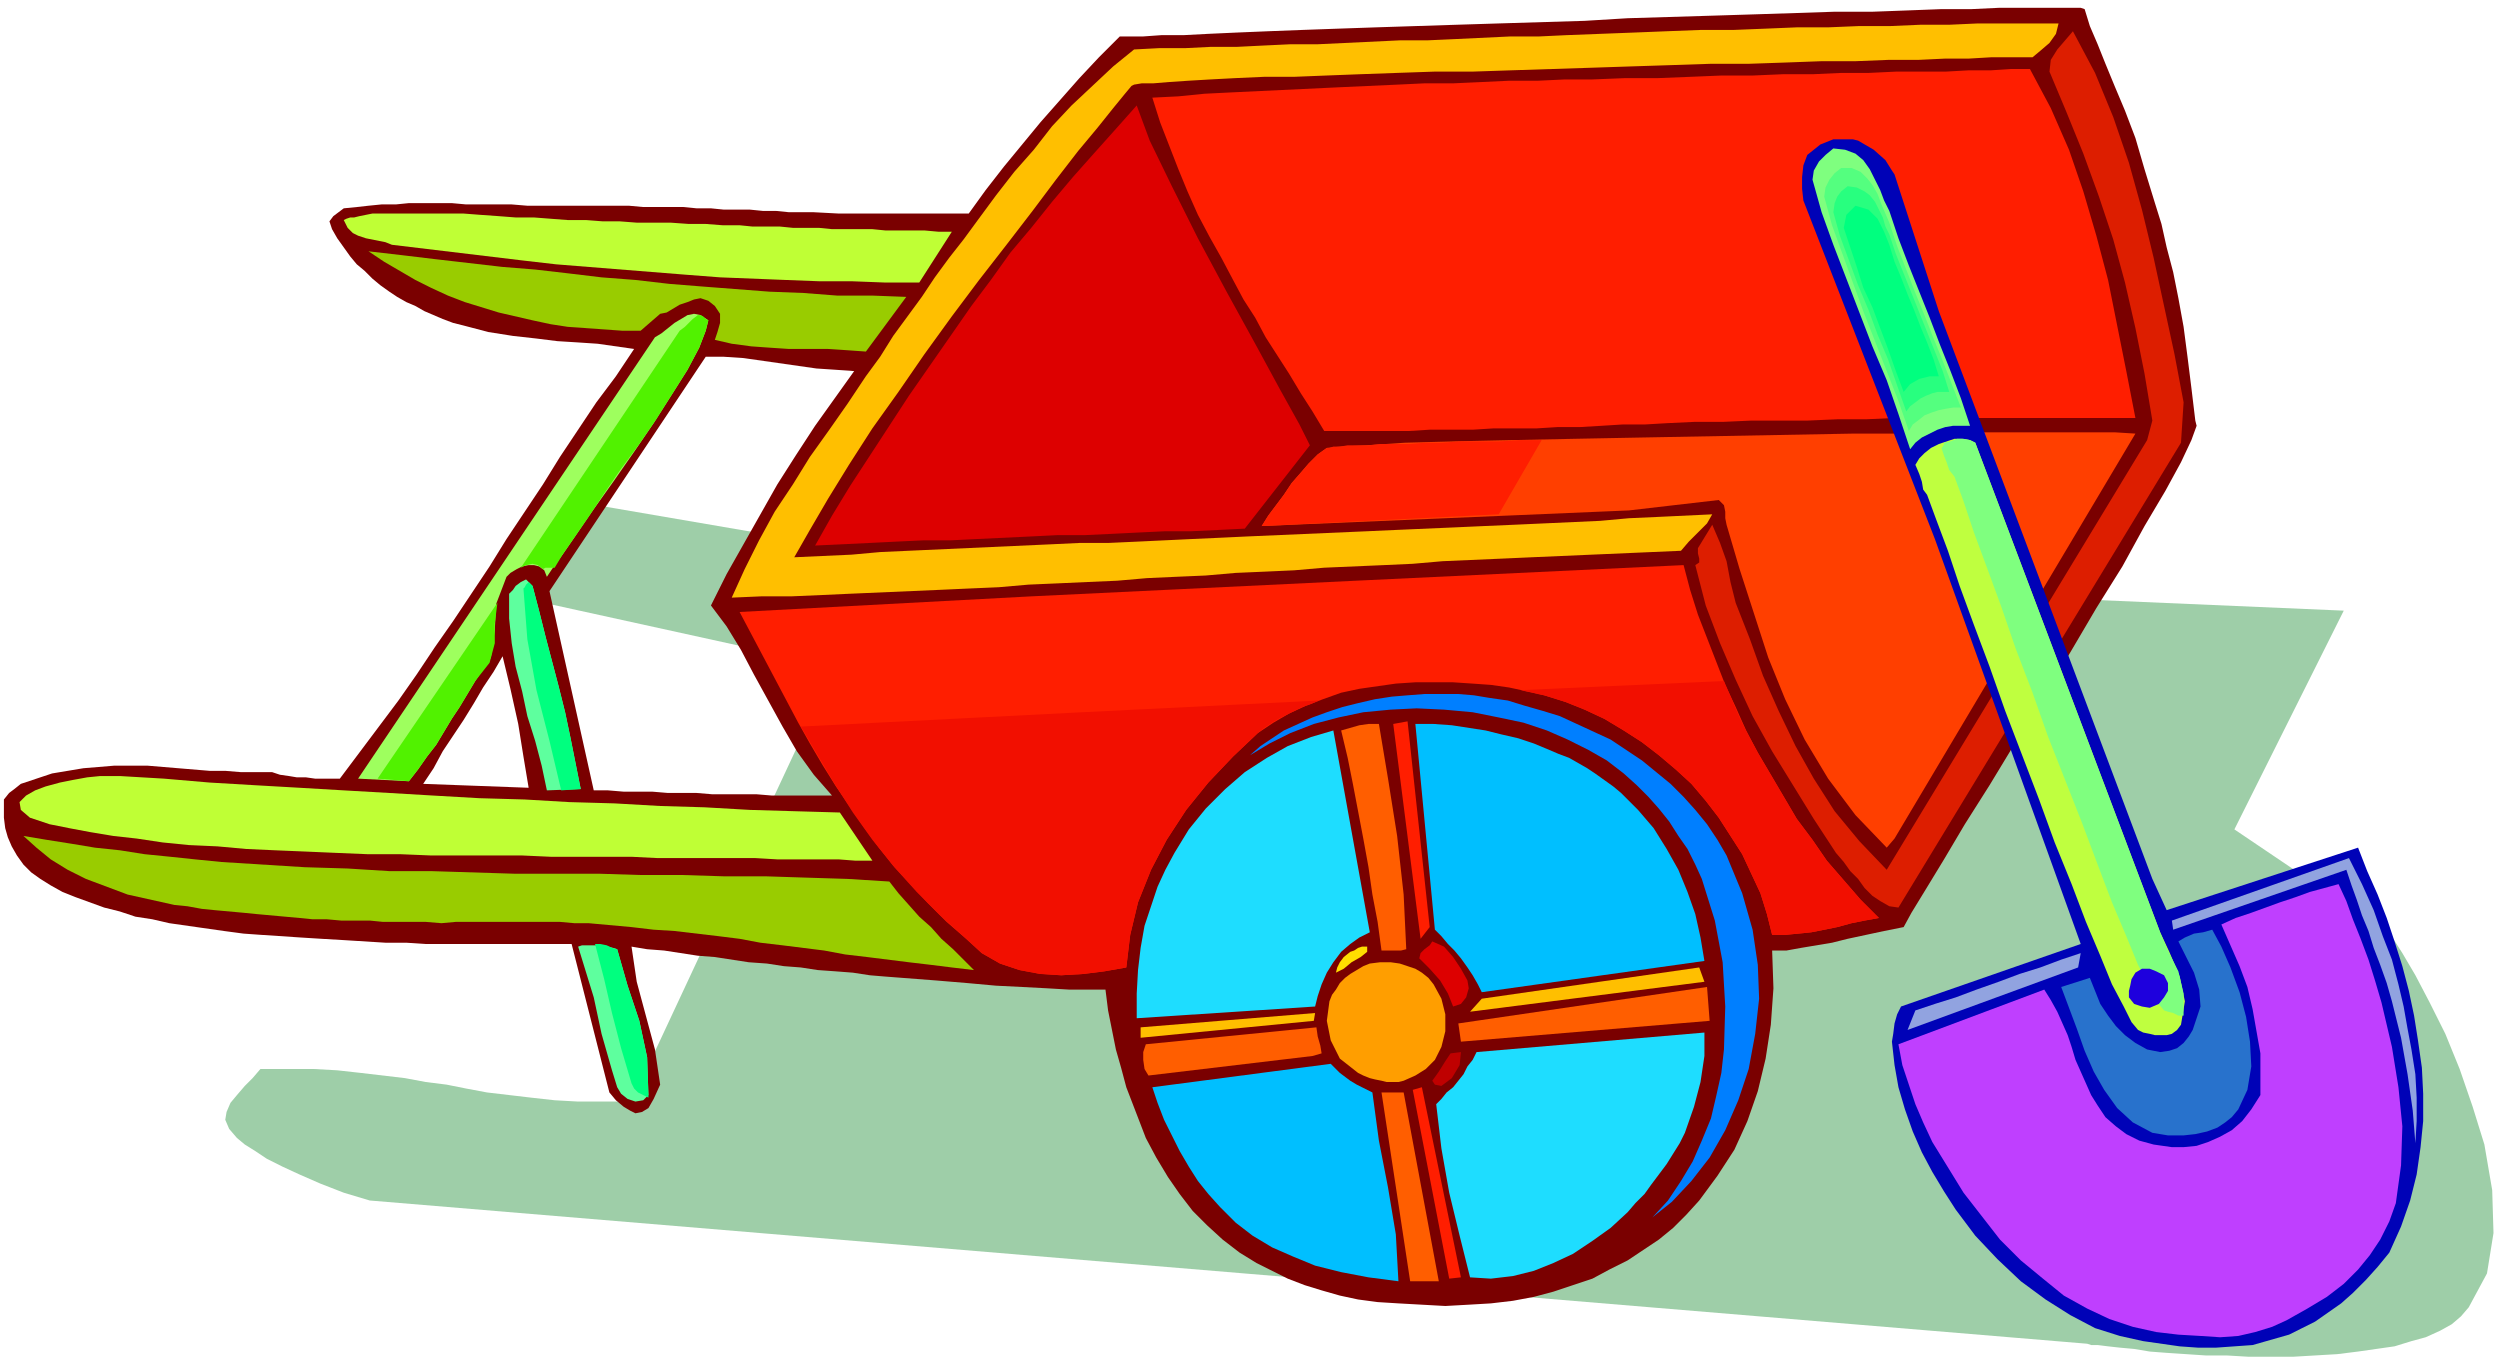 <svg xmlns="http://www.w3.org/2000/svg" fill-rule="evenodd" height="1.049in" preserveAspectRatio="none" stroke-linecap="round" viewBox="0 0 1920 1049" width="1.92in"><style>.pen1{stroke:none}.brush5{fill:#ff1e00}.brush7{fill:#ffbf00}.brush10{fill:#00bfff}.brush11{fill:#ff5e00}.brush12{fill:#1eddff}.brush13{fill:#d00}.brush17{fill:#bfff35}.brush21{fill:#5eff9e}.brush22{fill:#00ff7f}.brush24{fill:#91a3e0}.brush28{fill:#7fff7f}</style><path class="pen1" style="fill:#9ecea8" d="m639 419-204-35-49 72 255 56-156 334h-41l-18-1-18-2-17-2-17-2-16-3-15-3-16-2-16-3-17-2-17-2-18-2-18-1h-41l-6 7-6 6-6 7-5 6-3 7-1 6 3 7 6 7 6 5 8 5 9 6 12 6 13 6 16 7 18 7 20 6 1319 110 3 1h5l8 1 9 1 11 1 12 2 13 1 15 1 15 1h16l17 1h34l17-1 17-1 16-2 14-2 14-2 13-4 11-3 11-5 9-5 7-6 6-7 14-26 5-31-1-33-6-35-9-29-10-29-11-27-12-24-11-21-10-17-7-11-5-5-117-79 84-168-1161-50z"/><path class="pen1" d="m1361 730 1 29-2 28-4 26-6 25-8 23-10 22-13 20-14 19-10 11-10 10-11 9-12 8-12 8-14 7-13 7-15 5-15 5-15 4-16 3-17 2-17 1-18 1-18-1-18-1-16-1-15-2-14-3-14-4-13-4-13-5-12-6-12-6-13-8-13-10-12-11-11-11-10-13-9-13-9-15-8-15-5-13-5-13-5-13-4-15-4-14-3-15-3-15-2-16h-28l-17-1-19-1-20-1-22-2-24-2-26-2-13-1-12-1-13-2-13-1-14-1-13-2-13-1-13-2-14-1-13-2-13-2-13-1-13-2-13-2-13-1-12-2 4 27 7 26 7 26 4 27-5 11-4 7-5 3-5 1-4-2-5-3-6-5-5-6-29-114H327l-15-1h-16l-16-1-16-1-17-1-16-1-15-1-15-1-14-1-15-2-14-2-14-2-14-2-13-3-13-2-12-4-12-3-11-4-11-4-10-4-9-5-8-5-7-5-6-6-5-7-4-7-3-7-2-7-1-8v-14l4-5 4-3 5-4 12-4 12-4 12-2 12-2 12-1 12-1h25l12 1 12 1 12 1 12 1h12l12 1h24l6 2 7 1 6 1h7l7 1h19l15-20 15-20 15-20 14-20 14-21 14-20 14-21 14-21 13-21 14-21 14-21 13-21 14-21 14-21 15-20 14-21-14-2-14-2-15-1-16-1-16-2-18-2-19-3-19-5-8-2-8-3-7-3-7-3-7-4-7-3-7-4-6-4-7-5-6-5-6-6-6-5-5-6-5-7-5-7-4-7-2-6 3-4 4-3 4-3 10-1 9-1 10-1h11l10-1h33l11 1h35l12 1h78l11 1h31l10 1h11l10 1h20l10 1h10l10 1h19l19 1h100l13-18 14-18 14-17 14-17 15-17 15-17 15-16 16-16h18l14-1h17l19-1 22-1 24-1 26-1 28-1 29-1 31-1 31-1 32-1 33-1 33-1 33-2 33-1 33-1 32-1 31-1 30-1h29l27-1 26-1h23l21-1h63l3 1 4 13 6 14 6 15 7 17 8 19 8 21 7 24 8 26 5 16 4 18 5 19 4 20 4 22 3 23 3 24 3 25 1 4-4 11-8 17-12 22-16 27-17 31-20 32-20 34-21 35-21 34-20 33-19 30-16 27-14 23-11 18-6 11-15 3-14 3-14 3-12 3-12 2-12 2-11 2h-11zM325 602l81 3-4-24-4-25-6-27-6-25-7 12-8 12-7 12-8 13-8 12-8 12-7 13-8 12zm221-137 12-24 13-23 13-23 13-23 14-22 15-23 15-21 15-21-14-1-15-1-14-2-14-2-14-2-14-2-15-1h-14L422 454l34 153h11l12 1h22l12 1h22l12 1h34l12 1h46l-14-16-13-18-11-19-11-20-11-20-10-19-11-18-12-16z" style="fill:#7a0000"/><path class="pen1" style="fill:#dd1e00" d="m1458 697-7-1-7-4-6-4-6-6-5-7-6-6-5-7-6-7-17-26-16-26-16-26-15-27-13-28-12-28-11-29-8-31 3-2v-3l-1-4v-4l11-18 6 14 5 14 3 16 4 16 11 28 10 28 12 27 13 27 14 25 16 25 19 23 21 22 200-330 4-15-6-36-7-35-8-35-9-33-11-33-12-33-13-32-13-31 1-9 5-8 6-7 6-7 17 32 14 34 12 35 10 36 9 37 8 37 8 37 7 37-2 31-217 357z"/><path class="pen1 brush5" d="m1017 331-9-15-9-14-9-15-9-14-9-14-8-15-9-14-8-15-9-17-9-16-9-17-8-18-7-17-7-18-7-18-6-19 20-1 20-2 20-1 21-1 21-1 21-1 21-1 22-1 22-1 21-1h22l22-1 21-1h22l21-1h21l25-1h25l25-1 24-1h24l23-1h23l22-1h21l21-1h38l18-1h17l15-1h15l16 30 14 32 11 32 10 34 9 34 7 35 7 35 7 36h-185l-22 1h-22l-23 1h-43l-22 1h-22l-21 1-17 1h-17l-16 1-17 1h-17l-16 1h-33l-16 1h-33l-16 1h-65z"/><path class="pen1" style="fill:#ff3f00" d="m1449 651-24-25-21-28-18-30-15-31-13-32-11-34-11-34-10-34-1-5v-5l-1-5-4-4-69 8-282 12 5-8 6-8 6-8 6-9 7-8 6-7 7-7 7-5 10-1 20-1 30-2 37-1 44-1 49-1 52-1 54-1 54-1 54-1h51l47-1h103l16 1-185 311-6 7z"/><path class="pen1 brush5" d="m1184 338-33 57-182 9 5-8 6-8 6-8 6-9 7-8 6-7 7-7 7-5h2l3-1h5l6-1h16l9-1h22l12-1h13l14-1h30l16-1h17z"/><path class="pen1 brush7" d="M1561 44h-32l-17 1h-18l-21 1h-23l-25 1h-26l-27 1-29 1h-29l-30 1-31 1-30 1-31 1-31 1-30 1h-29l-29 1-28 1-26 1-25 1h-23l-22 1-19 1-17 1-15 1-12 1h-9l-6 1-2 1-5 6-9 11-12 15-15 18-17 22-18 24-20 26-21 27-21 28-21 29-20 29-20 28-18 28-16 26-14 24-12 21 22-1 22-1 22-2 22-1 22-1 22-1 22-1 22-1 22-1 21-1h22l22-1 21-1 21-1 22-1 21-1 23-1 23-1 23-1 23-1 22-1 23-1 23-1 22-1 23-1 22-1 22-1 22-1 22-2 22-1 21-1 21-1-4 7-7 7-7 7-6 7-23 1-23 1-23 1-23 1-23 1-22 1-23 1-23 1-23 2-22 1-23 1-23 1-23 2-22 1-23 1-23 2-23 1-22 1-23 2-23 1-22 1-23 1-23 2-23 1-22 1-23 1-23 1-23 1-22 1-23 1h-23l-23 1 10-22 11-22 12-22 14-21 13-21 15-21 14-20 14-21 11-15 10-16 11-15 11-15 10-15 11-15 11-14 11-15 14-19 14-18 15-17 14-18 15-16 16-15 16-15 16-13 19-1h20l20-1h20l20-1 21-1h21l21-1 21-1 21-1h21l22-1 21-1 21-1h22l21-1 26-1 26-1 25-1 26-1h25l25-1 24-1h24l24-1h24l23-1h22l22-1h62l-2 8-5 7-7 6-6 5z"/><path class="pen1 brush5" d="m1361 718-4-16-5-16-7-15-7-15-9-14-9-14-10-13-11-13-12-11-13-11-13-10-14-9-15-9-15-7-15-6-16-5-13-3-14-3-14-2-14-1-15-1h-29l-15 1-14 2-14 2-14 3-14 5-13 5-13 6-12 7-12 8-19 18-19 20-17 21-15 23-12 23-10 25-6 25-3 25-17 3-16 2-17 1-16-1-16-3-15-5-14-8-12-11-15-13-14-14-13-14-13-14-12-15-11-15-11-16-11-16-10-16-10-17-9-16-9-17-9-17-9-17-9-17-9-17 224-12 249-12 252-12 5 19 6 19 7 18 7 18 7 18 8 17 8 18 9 17 10 17 10 17 10 17 12 16 11 16 13 15 13 15 14 14-11 2-10 2-11 3-10 2-10 2-10 1-10 1h-10z"/><path class="pen1" d="m615 558 216-11 182-9-7 3-6 2-6 3-6 3-6 3-5 3-6 4-5 4-19 18-19 20-17 21-15 23-12 23-10 25-6 25-3 25-17 3-16 2-17 1-16-1-16-3-15-5-14-8-12-11-20-18-18-18-18-20-16-20-15-21-14-22-13-22-13-22zm553-28 156-7 6 14 6 14 7 14 7 13 10 17 10 17 10 17 12 16 11 16 13 15 13 15 14 14-11 2-10 2-11 3-10 2-10 2-10 1-10 1h-10l-4-16-5-16-7-15-7-15-9-14-9-14-10-13-11-13-12-11-13-11-13-10-14-9-15-9-15-7-15-6-16-5-5-1-4-1-5-1-4-1z" style="fill:#f20f00"/><path class="pen1" style="fill:#007fff" d="m1269 935 12-13 10-15 9-15 7-16 7-17 4-17 4-18 2-18 1-33-2-34-6-32-10-32-5-11-6-12-7-10-7-11-8-10-8-9-9-9-10-9-13-10-14-8-16-8-16-7-18-6-19-4-20-4-22-2-21-1-20 1-21 2-19 4-19 5-18 7-16 8-15 9 8-7 9-6 9-6 11-5 11-5 11-4 12-4 12-3 13-3 13-2 12-1 13-1h26l12 1 12 2 14 2 13 4 14 4 13 4 13 6 13 6 13 6 12 8 12 8 11 9 11 9 10 10 9 10 9 11 8 12 7 12 12 29 8 28 4 27 1 26-3 27-5 27-8 24-10 23-12 21-14 18-15 16-15 12z"/><path class="pen1 brush10" d="m1309 738-171 24-3-6-4-7-4-6-5-7-5-6-5-5-5-6-5-5-15-158h14l14 1 13 2 13 2 12 3 13 3 12 4 12 5 7 3 8 3 7 4 7 4 6 4 7 5 7 5 6 5 13 13 12 14 10 16 9 16 7 17 6 17 4 18 3 18z"/><path class="pen1 brush11" d="m1313 784-191 16-2-14 191-28 2 26z"/><path class="pen1 brush7" d="m1309 754-180 23 9-10 167-24 4 11z"/><path class="pen1 brush12" d="m1129 981-8-32-8-33-6-34-4-34 4-4 4-5 5-4 4-5 4-5 3-6 4-5 3-6 175-15v18l-3 20-5 19-7 20-4 8-5 8-5 8-6 8-6 8-5 7-7 7-6 7-13 12-14 10-15 10-15 7-15 6-16 4-17 2-16-1z"/><path class="pen1 brush13" d="m1116 773-4-10-6-10-8-9-8-8 1-4 3-3 4-3 2-3 9 4 7 8 6 9 5 9 1 6-2 7-4 5-6 2z"/><path class="pen1" style="fill:#bf0000" d="m1100 830 5-7 5-8 4-6 8-1-1 10-6 10-8 6-5-1-2-3z"/><path class="pen1 brush5" d="m1070 556 11-2 17 158-7 9-21-165z"/><path class="pen1" style="fill:#ff9e00" d="m1052 740 8-1h8l7 1 6 2 6 2 5 3 5 4 4 5 6 11 3 12v13l-3 12-5 10-7 7-8 5-9 4-4 1h-9l-4-1-5-1-4-1-5-2-4-2-14-11-7-14-3-15 2-15 2-5 3-4 3-5 4-4 4-3 5-3 5-3 5-2z"/><path class="pen1 brush5" d="m1113 982-28-145 7-2 30 146-9 1z"/><path class="pen1 brush11" d="m1080 729-4 1h-15l-3-22-4-21-3-21-4-22-4-21-4-21-4-20-5-21 7-2 7-2 7-1h8l7 42 7 44 5 45 2 42zm-19 110h17l27 145h-22l-22-145z"/><path class="pen1 brush13" d="m626 419 13-23 14-23 15-23 15-23 15-23 16-23 16-23 16-23 15-20 15-21 16-19 16-20 16-19 16-18 17-19 16-18 10 27 17 35 20 40 22 41 22 40 19 35 15 27 8 16-50 64-20 1-21 1h-20l-21 1-20 1-21 1h-21l-20 1-21 1-21 1-20 1h-21l-21 1-20 1-21 1-21 1z"/><path class="pen1 brush12" d="m1010 773-137 9v-19l1-18 2-17 3-17 5-15 5-15 6-13 7-13 11-18 13-16 15-15 15-13 17-11 16-9 18-7 17-5 28 155-8 4-7 5-7 6-6 8-5 8-4 9-3 9-2 8z"/><path class="pen1" style="fill:#fd0" d="m1026 747 1-4 2-4 3-4 5-4 3-1 3-2 3-1h4v4l-5 4-7 4-6 5-6 3z"/><path class="pen1 brush10" d="m1074 984-23-3-21-4-20-5-17-7-16-7-15-9-13-10-12-12-9-10-8-10-7-11-7-12-6-12-6-12-5-13-4-12 137-18 3 3 4 4 4 3 4 3 5 3 4 2 4 2 4 2 5 37 7 36 6 36 2 36z"/><path class="pen1 brush11" d="m882 826-3-5-1-7v-6l2-6 131-13 1 7 2 7 1 6-7 2-126 15z"/><path class="pen1 brush7" d="m1010 778-1 6-133 13v-8l134-11z"/><path class="pen1 brush17" d="M706 217h-26l-26-1h-25l-26-1-25-1-25-1-26-2-25-2-25-2-25-2-25-2-26-3-25-3-25-3-25-3-25-3-5-2-5-1-5-1-5-1-6-2-4-2-4-4-3-6 2-1 3-1h3l4-1 5-1 5-1h70l13 1 14 1 13 1h14l13 1 13 1h14l13 1h13l13 1h26l14 1h13l13 1h13l10 1h21l10 1h20l10 1h31l10 1h30l11 1h10l-25 39z"/><path class="pen1" d="m665 270-14-1-15-1h-30l-15-1-14-1-15-2-13-3 2-6 2-7v-7l-4-6-5-4-6-2-5 1-5 2-6 2-5 3-5 3-5 1-15 13h-14l-14-1-14-1-14-1-13-2-14-3-13-3-13-3-13-4-13-4-13-5-13-6-12-6-12-7-12-7-12-8 26 3 25 3 26 3 26 3 25 2 26 3 25 3 26 2 26 3 25 2 26 2 26 2 26 1 26 2h27l26 1-31 42zM305 708h-11l-10-1h-22l-11-1h-11l-10-1-11-1-11-1-11-1-10-1-11-1-11-1-10-1-11-2-10-1-18-4-18-4-16-6-16-6-14-7-13-8-11-9-10-9 18 3 19 3 18 3 19 2 19 3 20 2 19 2 20 2 32 2 32 2 33 1 32 2h32l32 1 32 1h65l32 1h32l32 1h32l31 1 32 1 32 2 7 9 8 9 8 9 9 8 8 9 9 8 8 8 8 8-17-2-16-2-17-2-16-2-16-2-17-2-16-3-16-2-16-2-17-2-16-3-16-2-17-2-17-2-16-1-17-2-11-1-11-1-11-1h-11l-11-1h-80l-11 1-12-1h-22z" style="fill:#9c0"/><path class="pen1 brush17" d="m38 633-15-5-7-6-1-6 5-5 7-4 8-3 11-3 10-2 11-2 10-1h15l34 2 35 3 34 2 35 2 34 2 35 2 34 2 35 2 35 1 34 2 35 1 35 2 34 1 35 2 34 1 35 1 25 37h-13l-13-1h-47l-17-1h-75l-20-1h-62l-22-1h-70l-24-1h-25l-24-1-23-1-24-1-22-1-22-2-22-1-20-2-20-3-18-2-18-3-16-3-15-3z"/><path class="pen1" style="fill:#9eff5e" d="m420 443-2-5-4-3-4-1h-4l-5 1-4 2-5 3-3 3-8 21-1 20-3 21-12 18-6 10-6 10-6 9-6 10-6 10-7 9-7 10-7 9-39-2 228-339 5-3 5-4 5-4 5-3 5-3 5-1 5 1 6 4-2 8-5 13-9 17-12 19-14 22-15 22-16 23-15 21-13 19-11 16-8 11-4 6z"/><path class="pen1" d="M426 436h-7l-2 1-4-3-4-1-5 1-4 2 122-182 4-3 3-3 3-3 4-3h2l2 1 2 2 2 1-2 8-5 13-9 17-12 19-12 19-13 19-14 19-13 19-12 18-11 16-9 13-6 10zM290 598l92-135-2 16v15l-4 15-11 14-6 10-6 10-6 9-6 10-6 10-7 9-7 10-7 9-24-2z" style="fill:#51f200"/><path class="pen1 brush21" d="m494 845-6 1-6-2-5-4-3-5-4-13-4-14-4-14-3-14-3-14-4-13-4-13-4-13 3-1h16l4 1 4 1 3 1 8 28 9 27 6 28 1 29-4 4z"/><path class="pen1 brush22" d="m498 843-4-2-4-2-3-3-2-4-8-27-7-27-6-26-7-27h4l5 1 4 2 4 1 8 28 9 27 6 28 1 29v2z"/><path class="pen1 brush21" d="m420 607-4-19-5-19-6-19-4-19-5-19-3-18-2-19v-19l3-3 2-3 4-3 4-2 5 5 5 19 5 20 5 19 5 19 5 20 4 19 4 20 4 20-26 1z"/><path class="pen1 brush22" d="m431 607-9-38-10-39-7-39-3-39 1-1 1-2 1-1 1-1 3 3 5 19 5 20 5 19 5 19 5 20 4 19 4 20 4 20-15 1z"/><path class="pen1" style="fill:#0002b7" d="m1835 962-9 11-9 10-10 10-9 8-10 7-10 7-10 5-10 5-14 4-14 4-14 1-14 1h-14l-14-1-14-2-14-2-18-4-19-6-19-10-19-12-19-14-18-17-17-18-15-20-9-14-9-15-8-15-7-16-6-17-5-17-3-17-2-18 1-6 1-8 2-7 3-6 138-48-112-311-101-260-1-9v-9l1-9 3-8 5-4 5-4 5-2 5-2h15l4 1 12 7 9 8 5 8 2 3 34 105 164 436 11 24 147-48 7 18 8 18 7 18 6 18 6 19 5 19 4 19 3 19 3 21 1 20v21l-2 20-3 21-5 20-7 20-9 20z"/><path class="pen1 brush24" d="m1855 878-2-25-4-28-5-28-7-28-4-14-5-14-5-13-4-13-5-12-4-12-4-11-4-12-133 46-1-7 136-48 10 20 9 20 7 20 7 18 5 19 4 17 3 17 3 16 3 19 1 18v18l-1 17z"/><path class="pen1" style="fill:#bf3fff" d="m1638 1019-18-6-17-8-18-10-16-13-17-14-16-16-14-18-14-18-8-13-8-13-8-13-7-15-6-14-5-15-5-15-3-16 112-42 5 8 5 9 4 9 4 9 3 9 3 10 4 9 4 9 4 9 5 8 6 9 8 7 8 6 10 5 11 3 14 2h9l10-1 9-3 9-4 9-5 8-7 7-9 7-11v-32l-3-17-3-17-4-17-6-16-7-16-7-16 11-5 12-4 11-4 11-4 12-4 11-4 11-3 11-3 6 13 5 14 6 15 6 16 5 16 5 17 4 17 4 17 5 31 3 30-1 30-4 29-5 14-7 14-8 12-9 11-11 11-13 10-15 9-16 9-11 5-13 4-13 3-14 1-15-1-17-1-17-2-18-4z"/><path class="pen1" style="fill:#2872cc" d="m1653 870-15-8-12-11-10-14-8-14-7-16-6-17-6-16-6-16 22-7 4 10 4 10 6 9 6 8 7 7 8 6 9 5 10 2 7-1 6-2 5-4 4-5 3-5 2-6 2-6 2-6-1-13-4-13-6-12-6-12 5-3 7-3 7-1 7-2 7 13 7 16 7 19 5 19 3 19 1 19-3 18-7 15-5 6-5 4-6 4-8 3-9 2-9 1h-12l-12-2z"/><path class="pen1" style="fill:#bfff3f" d="m1675 787-3 4-4 3-4 1h-9l-4-1-5-1-4-2-5-6-6-12-9-17-9-22-11-26-11-29-13-32-12-33-13-34-13-34-12-34-12-32-11-30-9-27-9-24-7-19-3-4-1-6-2-6-3-7 3-5 4-4 5-4 6-3 6-2 6-2h6l6 1 4 2 142 376 7 15 8 19 4 19-3 18z"/><path class="pen1 brush28" d="M1677 780h-4l-4-2-4-1-3-1-5-6-6-12-9-17-9-22-11-26-11-29-12-32-13-33-13-33-12-34-13-34-11-32-11-30-10-27-8-24-7-19-4-5-2-6-2-5-2-6 1-1 1-2v-1l5-1 5-2h5l5 1 4 2 142 376 6 14 8 16 4 17v17z"/><path class="pen1" style="fill:#1e00dd" d="m1658 771-7 3-6-1-6-2-4-5v-5l1-4 1-5 3-5 5-3h6l5 2 6 3 3 6v6l-3 5-4 5z"/><path class="pen1 brush28" d="M1513 327h-13l-6 1-6 2-6 3-6 3-5 4-4 5-9-27-9-26-11-26-10-26-10-26-10-26-9-25-7-25 1-7 4-7 5-5 6-5 9 1 8 3 6 5 5 7 4 8 4 8 3 8 4 8 7 21 8 21 8 20 8 20 8 21 8 20 8 21 7 21z"/><path class="pen1" style="fill:#54ff7f" d="M1506 313h-6l-6 1-5 1-6 2-5 2-5 4-4 3-3 5-8-23-9-23-9-23-9-23-8-22-8-22-8-22-6-22 1-7 3-6 4-5 5-4h8l7 3 5 5 4 5 4 7 3 8 3 7 3 7 6 18 7 18 7 18 7 17 7 18 7 17 7 18 7 18z"/><path class="pen1" style="fill:#28ff7f" d="M1497 301h-9l-4 1-5 2-4 2-4 3-4 3-3 4-7-20-7-20-8-19-7-19-8-19-7-19-7-19-5-18 1-7 2-5 3-4 5-4 7 1 6 3 4 3 4 5 3 6 3 6 2 7 3 6 5 15 6 15 6 15 6 15 6 15 6 15 6 15 5 16z"/><path class="pen1 brush22" d="M1489 289h-7l-8 2-7 4-5 6-6-16-6-17-6-16-6-16-7-15-5-16-5-15-5-15 1-5 1-5 3-3 4-4 10 3 7 7 5 10 4 10 4 13 5 12 5 13 5 12 5 13 5 12 5 13 4 13z"/><path class="pen1 brush24" d="m1596 743-131 48 6-15 15-5 16-5 16-6 17-6 16-6 16-5 16-6 15-5-2 11z"/></svg>
